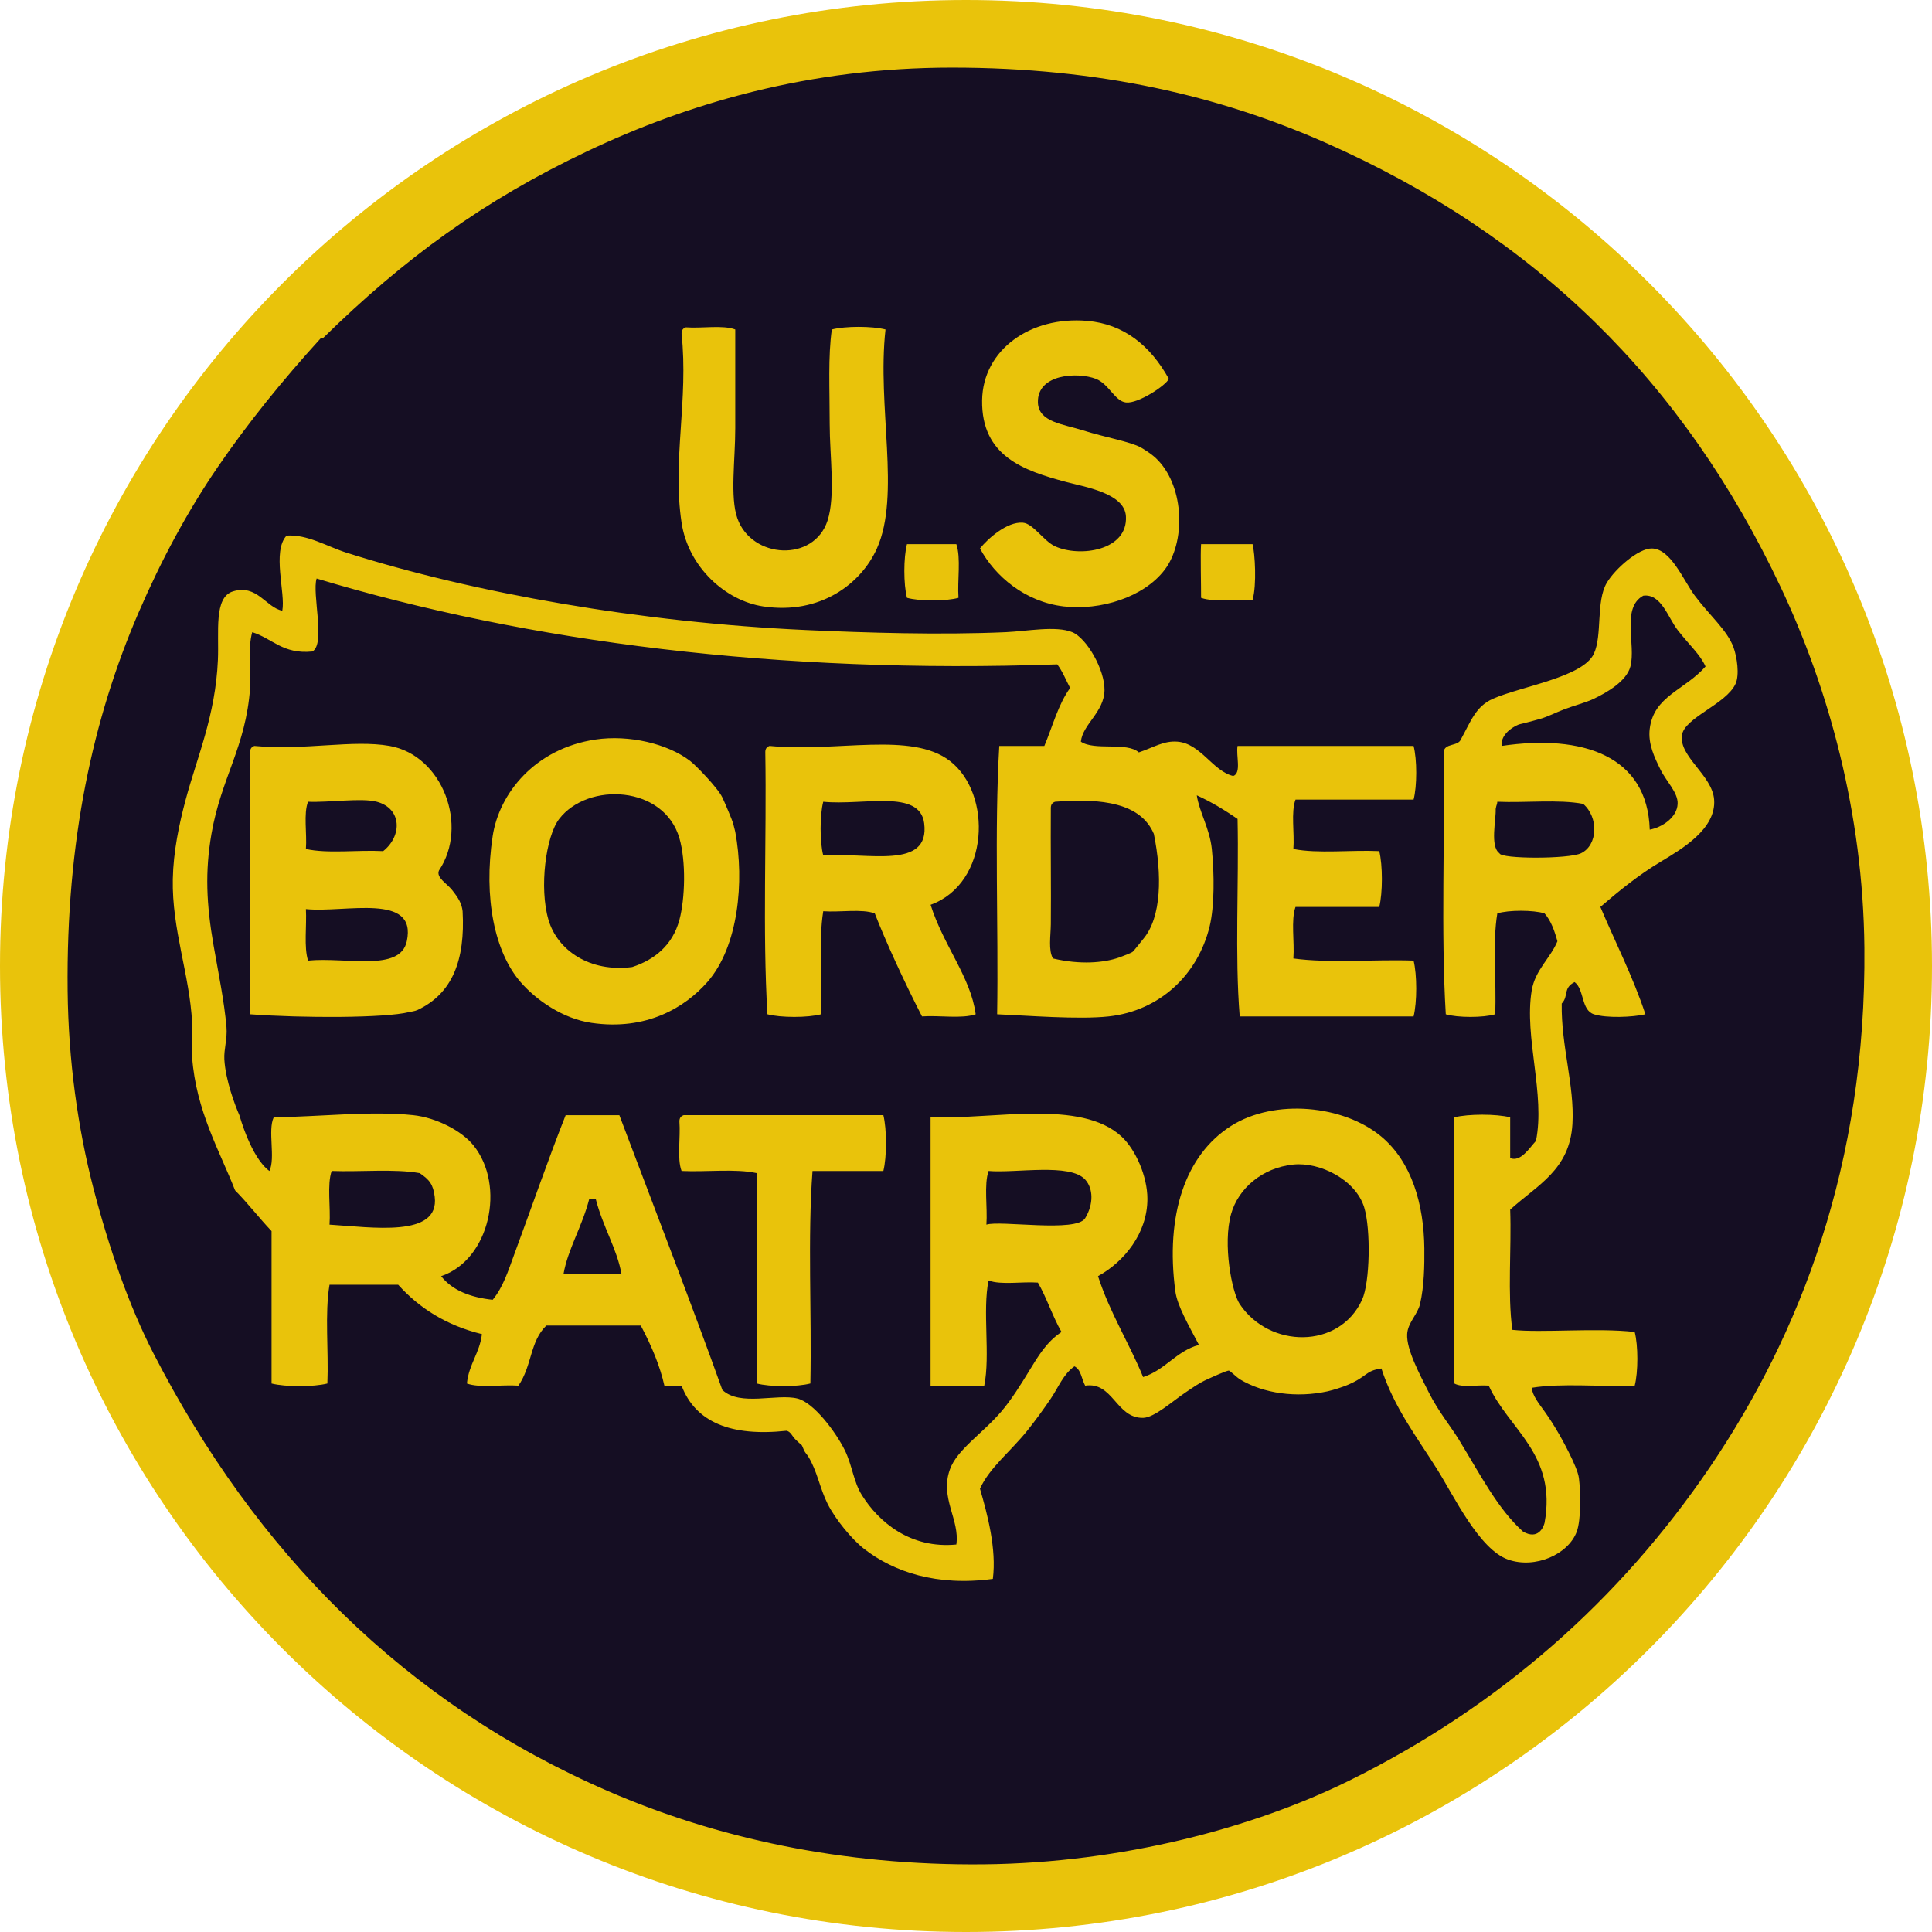 <svg xml:space="preserve" viewBox="0 0 720 720" height="720px" width="720px" y="0px" x="0px" xmlns:xlink="http://www.w3.org/1999/xlink" xmlns="http://www.w3.org/2000/svg" id="Layer_1" version="1.1">
<g>
	<path d="M720,360c0,198.828-161.18,360-360,360C161.176,720,0,558.828,0,360C0,161.18,161.176,0,360,0
		C558.82,0,720,161.18,720,360" fill="#E9C30B"></path>
	<path d="M635.6,248.386c-7.845,8.883-19.281,10.969-20.793,23.203c-0.703,5.68,1.815,10.742,3.996,15.199
		c2.168,4.43,6.598,8.562,6.405,12.801c-0.246,5.207-6,8.797-10.401,9.598c-0.81-27.531-25.039-35.664-55.207-31.199
		c-0.359-3.664,3.047-6.637,6.405-8c0.259-0.105,4.242-1.004,8-2.09c2.949-0.855,5.527-2.254,8.798-3.508
		c3.995-1.527,8.108-2.523,11.202-4c4.816-2.309,12.138-6.48,13.603-12.004c2.129-8.027-3.492-21.926,4.797-26.398
		c6.688-0.852,9.207,8.176,12.805,12.805C629.514,240.343,633.674,243.972,635.6,248.386" fill="#150E23"></path>
	<path d="M235.599,360.39c-15.824,2.059-27.867-6.234-31.199-17.602c-3.52-12.012-0.973-31.141,4-37.602
		c10.691-13.879,39.094-12.5,44.801,7.203c2.488,8.586,2.121,22.473,0,30.398C250.658,352.312,243.838,357.703,235.599,360.39" fill="#150E23"></path>
	<path d="M142.802,317.19c-9.371-0.504-20.758,1.02-28.801-0.801c0.445-5.68-0.945-13.215,0.797-17.602
		c7.836,0.348,19.855-1.52,25.602,0C149.799,301.277,149.951,311.515,142.802,317.19" fill="#150E23"></path>
	<path d="M306.802,298.788c14.809,1.508,35.941-4.855,37.605,8c2.266,17.555-21.156,10.797-37.605,12
		C305.494,313.843,305.494,303.742,306.802,298.788" fill="#150E23"></path>
	<path d="M392.404,357.19c-1.766-3.086-0.852-8.316-0.793-12.801c0.129-13.059-0.113-29.594,0-43.199
		c-0.039-1.367,0.59-2.066,1.586-2.402c17.691-1.414,31.973,0.566,36.812,12c3.051,15.121,2.961,31.008-4.005,39.199
		c-1.366,1.617-3.395,4.379-4,4.805c-0.44,0.312-3.312,1.477-5,2.062C411.279,358.834,402.541,359.589,392.404,357.19" fill="#150E23"></path>
	<path d="M590.01,299.589c5.805,5.039,5.491,15.375-0.81,18.398c-4.512,2.176-29.93,2.199-30.397,0
		c-3.599-2.527-1.216-12.578-1.406-16.492c0.289-1.711,0.565-1.68,0.612-2.707C568.479,299.249,580.834,297.831,590.01,299.589" fill="#150E23"></path>
	<path d="M114.799,357.988c-1.598-5.059-0.453-12.879-0.797-19.199c14.625,1.5,41.547-6.293,37.598,12
		C149.111,362.323,128.994,356.604,114.799,357.988" fill="#150E23"></path>
	<path d="M482.006,433.991c9.871-1.016,23.242,5.656,26.402,15.996c2.473,8.129,2.168,27.914-0.801,34.402
		c-8.465,18.488-34.547,18.188-45.603,1.598c-2.913-4.371-6.391-22.332-3.202-33.598
		C461.455,443.022,470.248,435.194,482.006,433.991" fill="#150E23"></path>
	<path d="M122.802,456.39c0.465-6.469-0.977-14.84,0.801-20c10.805,0.398,23.277-0.875,32.797,0.801
		c3.648,2.445,5.035,4.203,5.602,8.797C163.9,461.374,138.486,457.335,122.802,456.39" fill="#150E23"></path>
	<path d="M367.6,456.39c0.469-6.469-0.965-14.84,0.809-20c10.176,0.871,30.316-3.023,36,3.199
		c3.035,3.332,3.18,9.16,0,14.401C401.096,459.437,372.662,454.694,367.6,456.39" fill="#150E23"></path>
	<path d="M219.599,446.788h2.406c2.66,10.444,7.969,18.668,9.602,28.004h-21.605
		C211.635,465.46,216.924,457.214,219.599,446.788" fill="#150E23"></path>
	<path d="M254.806,415.589c-1.008,0.336-1.637,1.035-1.605,2.397c0.461,5.945-0.953,13.763,0.801,18.402
		c9.168,0.438,20.133-0.934,28.004,0.801c-0.043,22.664,0.016,55.785,0,78.398c4.949,1.312,15.051,1.312,20,0
		c0.527-26.133-1.062-54.392,0.797-79.199h26.398c1.316-5.207,1.316-15.594,0-20.801L254.806,415.589L254.806,415.589z
		 M354.01,283.589c-14.402-11.105-42.125-3.141-67.208-5.602c-1.008,0.336-1.637,1.035-1.598,2.402
		c0.527,32.273-1.062,66.668,0.797,97.599c4.953,1.315,15.051,1.315,20,0c0.512-12.552-1.031-27.173,0.801-38.398
		c6.215,0.461,14.301-0.969,19.199,0.801c4.07,10.438,10.853,25.266,17.603,38.398c6.469-0.461,14.84,0.973,20-0.801
		c-1.81-13.806-12.004-25.586-16.801-40.798C368.826,329.187,369.85,295.815,354.01,283.589 M152.4,377.19
		c0.758-0.188,2.18-0.324,3.199-0.801c13.016-6.102,17.809-18.648,16.801-36.801c-0.332-2.883-1.52-4.906-4-8
		c-1.914-2.387-5.969-4.59-4.797-7.199c11.137-16.57,1.391-42.887-18.402-46.402c-13.762-2.438-31.789,1.773-50.402,0
		c-1,0.336-1.629,1.035-1.598,2.402v97.598C112.967,379.448,143.545,379.401,152.4,377.19 M183.604,311.589
		c-3.477,23.008,0.723,43.254,10.398,54.398c5.867,6.762,15.758,13.641,26.398,15.202c20.547,3.017,34.902-5.77,43.203-15.202
		c11.598-13.168,13.871-37.513,10.406-56c-0.023-0.105-0.676-2.691-0.809-3.199c-0.273-1.039-3.273-8.109-4-9.598
		c-1.812-3.727-9.953-12.027-12-13.602c-8.422-6.469-22.836-9.82-35.195-8C199.345,278.929,186.006,295.709,183.604,311.589
		 M447.607,222.788c4.902,1.77,12.988,0.34,19.19,0.801c1.595-5.672,0.892-17.309,0-20.801h-19.19
		C447.318,206.683,447.646,218.959,447.607,222.788 M338.006,202.788c-1.312,4.953-1.312,15.055,0,20
		c4.695,1.316,14.504,1.316,19.195,0c-0.461-6.469,0.98-14.84-0.801-20H338.006z M254.002,124.39
		c2.633,24.664-3.508,47.199,0,70.402c2.52,16.637,16.445,29.09,30.406,31.195c21.246,3.215,36.484-8.41,42.395-21.598
		c8.927-19.914-0.016-52.836,3.199-81.602c-4.949-1.305-15.051-1.305-20,0c-1.438,9.922-0.801,22.246-0.801,35.199
		c0,11.977,2.207,26.723-0.793,36.004c-5.059,15.609-28.246,14.316-33.602-0.801c-2.812-7.93-0.797-21.746-0.797-33.602v-36.801
		c-4.648-1.762-12.461-0.344-18.41-0.801C254.599,122.315,253.967,123.022,254.002,124.39 M405.209,119.589
		c-21.223-1.852-38.94,10.801-39.207,29.598c-0.293,20.84,15.539,26.203,31.199,30.402c6.961,1.867,21.891,4.152,22.398,12.801
		c0.772,12.898-17.32,15.379-26.402,11.199c-4.262-1.961-8.125-8.465-11.992-8.797c-5.938-0.508-13.227,6.117-16,9.598
		c5.625,10.445,16.902,19.918,31.195,21.598c13.647,1.609,29.785-3.371,37.604-13.598c7.845-10.262,7.431-30.449-2.395-40.801
		c-2.242-2.461-6.168-4.66-6.402-4.801c-3.879-2.18-13.586-3.84-21.604-6.398c-7.332-2.336-16.582-3.039-16.806-10.402
		c-0.305-10.723,14.935-11.391,21.609-8.797c4.844,1.883,7.062,8.32,11.191,8.797c4.608,0.535,14.983-6.426,16-8.797
		C428.615,128.663,418.771,120.777,405.209,119.589 M117.998,215.589c78.77,23.758,172.348,35.648,276.008,32
		c1.961,2.574,3.23,5.836,4.797,8.801c-4.397,6-6.526,14.273-9.602,21.598H372.4c-1.859,31.742-0.266,66.934-0.793,100
		c11.016,0.469,30.395,2.035,41.59,0.801c18.895-2.069,33.211-15.422,37.613-33.602c1.809-7.52,1.758-19.492,0.801-28.797
		c-0.797-7.633-4.703-13.848-5.605-20c5.5,2.504,10.453,5.547,15.199,8.797c0.527,24.273-1.065,50.66,0.801,73.602h64.793
		c1.316-5.207,1.316-15.594,0-20.8c-14.676-0.512-31.438,1.047-44.793-0.797c0.466-6.207-0.969-14.301,0.797-19.203h31.203
		c1.31-5.207,1.31-15.594,0-20.797c-10.43-0.504-22.897,1.023-32-0.801c0.457-5.949-0.957-13.754,0.797-18.402h43.996
		c1.316-4.945,1.316-15.047,0-20h-65.594c-0.647,3.617,1.543,10.074-1.604,11.199c-7.587-1.738-12.125-12.109-20.798-12.797
		c-5.141-0.406-8.832,2.137-14.395,4c-4.531-4.008-16.555-0.516-21.605-4c0.716-6.574,8.673-10.953,8.81-19.199
		c0.117-7.59-6.603-19.371-12.012-21.602c-6.056-2.508-17.125-0.332-24.793,0c-24.855,1.094-52.513,0.195-74.406-0.797
		c-61.543-2.793-123.852-13.785-171.199-28.805c-7.359-2.332-14.586-6.906-22.398-6.398c-5.516,5.891-0.328,21.492-1.602,28
		c-6.102-1.215-9.398-9.98-18.398-7.199c-7.203,2.227-5.141,15.199-5.602,25.598c-0.914,20.75-7.77,36.203-12,52
		c-2.461,9.184-4.594,19.363-4.801,29.602c-0.379,18.883,6.309,35.663,7.199,53.602c0.215,4.212-0.305,8.56,0,12.802
		c1.461,20.004,10.363,35.145,16,49.598c4.773,4.828,8.934,10.272,13.602,15.199v56.801c5.207,1.312,15.594,1.312,20.801,0
		c0.512-12.021-1.035-26.103,0.801-36.801h25.598c7.848,8.694,17.918,15.145,31.199,18.401c-0.859,7.138-4.859,11.138-5.598,18.398
		c4.898,1.766,12.992,0.34,19.199,0.801c5.16-7.555,4.227-16.422,10.402-22.397h35.195c4.18,7.862,7.184,15.215,8.801,22.397h6.402
		c5.141,13.531,18.254,19.078,39.199,16.801c1.641,0.552,1.879,1.875,3.199,3.199c3.086,3.086,1.93,1.086,3.199,4
		c0.441,1.004,1.047,1.504,1.605,2.398c3.336,5.362,4.289,11.793,7.203,17.602c2.953,5.898,9.133,13.332,13.598,16.801
		c11.095,8.634,27.103,14.027,47.996,11.207c1.435-11.086-2.016-24.082-4.797-33.604c3.523-7.824,11.547-14.027,17.598-21.603
		c3.164-3.953,6.027-7.901,8.81-12c2.812-4.151,4.621-9.051,8.793-12.004c2.52,1.215,2.664,4.81,4.004,7.203
		c10.41-1.578,11.523,12.207,21.598,12c4.211-0.086,10.832-6.147,16-9.602c2.652-1.767,4.707-3.31,8.004-4.798
		c1.66-0.75,7.25-3.327,8-3.202c0.371,0.065,3.146,2.688,3.996,3.202c8.965,5.438,21.345,6.996,32.703,4.523
		c2.215-0.479,5.771-1.66,7.449-2.367c7.617-3.219,6.465-5.25,12.648-6.16c4.733,14.652,13.352,25.716,20.793,37.603
		c6.237,9.945,15.659,29.812,26.405,33.602c10.066,3.56,22.449-1.895,25.603-10.401c1.664-4.5,1.444-14.898,0.801-20
		c-0.562-4.355-6.93-15.521-7.203-15.996c-1.848-3.224-3.566-5.961-5.604-8.805c-2.074-2.896-4.492-5.871-4.789-8.798
		c11.223-1.84,25.844-0.289,38.391-0.801c1.316-4.945,1.316-15.047,0-20c-13.984-1.637-34.844,0.396-45.598-0.801
		c-1.845-13.355-0.281-30.113-0.802-44.801c10.052-9.164,22.22-14.746,23.203-32c0.806-14.228-4.254-28.984-4-44.798
		c2.711-2.862,0.371-5.77,4.801-8.004c3.673,2.734,2.363,10.441,7.199,12c4.715,1.5,14.414,1.103,19.191,0
		c-4.728-14.199-11.164-26.69-16.789-40c7-6.031,14.18-11.852,22.395-16.797c7.849-4.719,20.828-12.227,20-23.203
		c-0.684-9.086-13.116-16-11.996-23.996c0.919-6.578,16.543-11.555,20-19.199c1.488-3.289,0.56-9.891-0.801-13.602
		c-2.34-6.367-9.004-11.953-14.395-19.203c-4.254-5.699-8.902-17.477-16.013-17.598c-4.952-0.082-13.69,7.547-16.797,12.801
		c-4.094,6.945-1.594,19.438-4.797,26.398c-4.035,8.785-26.961,12.141-37.598,16.801c-6.438,2.82-8.242,8.352-12,15.199
		c-1.078,2.652-6.23,1.246-6.398,4.801c0.527,32.273-1.065,66.668,0.793,97.598c4.441,1.31,13.966,1.31,18.406,0
		c0.527-12.266-1.065-26.656,0.801-37.598c4.188-1.301,13.406-1.301,17.591,0c2.383,2.684,3.711,6.426,4.805,10.398
		c-2.621,6.34-8.332,10.668-9.594,18.398c-2.853,17.349,5.137,38.676,1.594,56c-2.414,2.57-5.646,7.978-9.603,6.402v-15.199
		c-5.202-1.305-15.586-1.305-20.797,0v99.199c2.867,1.664,8.648,0.418,12.802,0.801c7.354,16.258,25.526,25.474,20.793,51.199
		c-0.402,1.52-2.349,6.395-7.992,3.199c-9.431-8.466-15.621-20.72-24.004-34.398c-2.97-4.84-7.646-10.5-11.199-17.602
		c-3.293-6.578-8.31-15.841-7.996-21.599c0.229-4.27,3.883-7.301,4.793-11.203c1.555-6.604,1.672-14.504,1.609-20.793
		c-0.185-16.34-4.646-32.078-16.004-41.604c-14.052-11.773-39.773-14.273-56.005-4c-17.19,10.891-24.534,33.379-20.793,61.602
		c0.711,5.406,4.935,12.629,8.789,20c-8.547,2.379-12.508,9.359-20.793,12.004c-5.27-12.875-12.379-23.891-16.805-37.604
		c9.793-5.414,18.406-16.027,18.406-28.801c0-8.359-4.353-18.312-9.599-23.199c-15.137-14.07-47.707-6.375-71.207-7.199
		c0.021,32.84-0.02,69.82,0,100h20c2.31-11.285-0.719-27.922,1.605-39.199c4.633,1.763,12.453,0.345,18.391,0.797
		c3.332,5.734,5.48,12.664,8.801,18.402c-5.577,3.699-8.676,8.961-11.995,14.398c-3.048,5.016-6.711,10.879-10.402,15.198
		c-7.055,8.271-16.5,14.156-19.191,21.603c-3.854,10.641,3.755,18.754,2.392,28c-17.047,1.66-28.898-8.32-35.195-18.398
		c-3.184-5.09-3.582-11.112-6.398-16.801c-3.331-6.711-11.512-17.68-17.604-19.199c-7.719-1.922-21.43,3.035-28-3.203
		c-11.043-30.815-24.141-64.672-38.391-102.397h-20.008c-6.508,16.414-12.863,34.871-19.203,52
		c-2.133,5.776-4.078,12.094-7.996,16.801c-8.43-0.902-15.098-3.574-19.203-8.801c18.113-6.09,24.184-33.767,12-48.801
		c-4.355-5.375-13.734-10.267-22.398-11.199c-15.539-1.676-35.227,0.594-52,0.801c-2.305,4.891,0.73,15.133-1.602,20
		c-6.914-5.09-11.078-20.535-11.199-20.801c-1.559-3.551-5.16-12.984-5.598-20.798c-0.211-3.733,1.164-7.684,0.797-12.004
		c-0.797-9.426-2.992-20.062-4.801-30.397c-2.719-15.594-3.211-27.555-0.801-41.602c3.609-20.934,12.832-32.391,14.402-54.398
		c0.422-5.816-0.941-14.785,0.801-20.801c7.52,2.348,11.434,8.305,22.398,7.199C121.447,240.026,116.201,221.183,117.998,215.589
		 M119.599,125.988c0.129-0.133,0.676,0.129,0.801,0c30.121-29.559,59.727-51.238,98.398-69.598
		c37.863-17.965,82.852-31.203,136.008-31.203c55.125,0,100.065,10.711,139.198,28.004
		c78.095,34.512,133.398,88.965,169.603,165.598c17.77,37.605,30.729,84.09,31.199,134.402
		c0.754,80.859-24.16,144.344-57.599,193.605c-33.477,49.293-78.203,89.047-134.405,116.801c-35.406,17.48-84.492,30.66-136,31.195
		c-53.289,0.559-100.062-9.91-140-27.203C150.787,634.683,95.267,578.425,57.201,504.39c-9.227-17.938-16.727-39.734-22.402-61.602
		c-5.746-22.177-9.324-47.449-9.598-73.603c-0.586-56.062,9.516-101.66,26.398-140.801c8.473-19.625,18.262-37.852,29.602-54.395
		C92.541,157.456,105.185,141.824,119.599,125.988" fill="#150E23"></path>
</g>
</svg>
